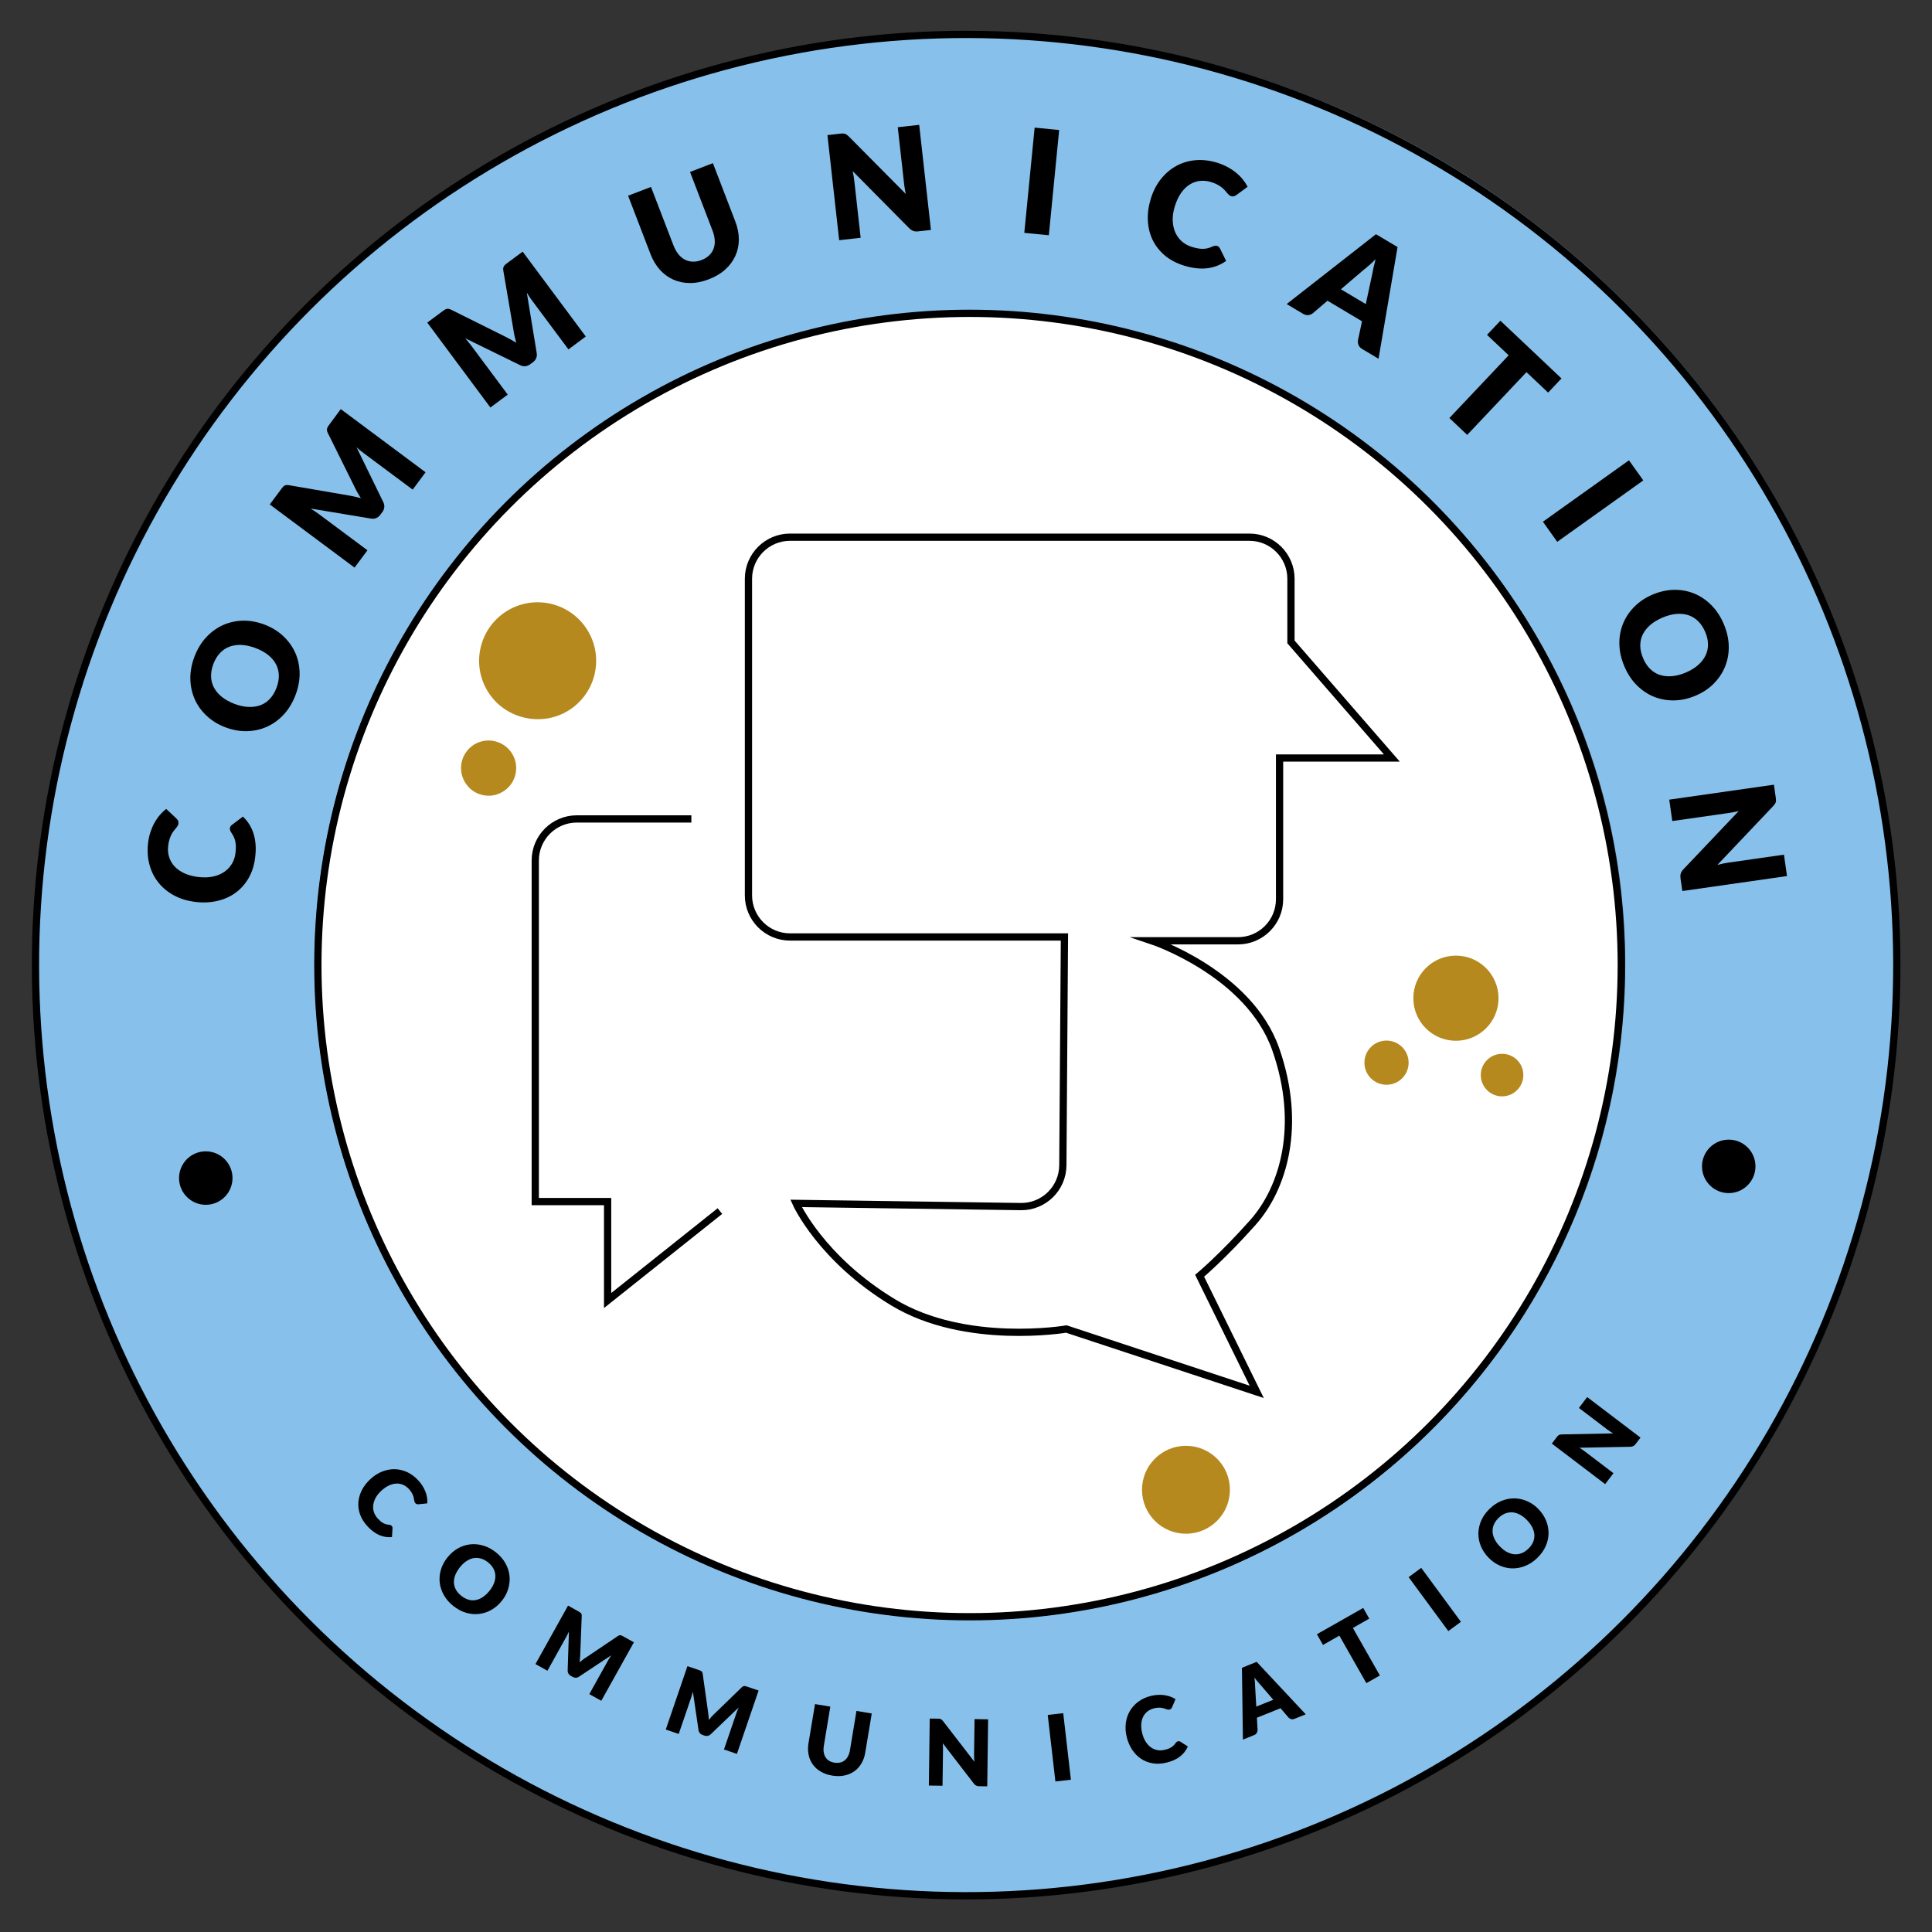 <?xml version="1.0" encoding="UTF-8"?> <!-- Generator: Adobe Illustrator 24.2.0, SVG Export Plug-In . SVG Version: 6.00 Build 0) --> <svg xmlns="http://www.w3.org/2000/svg" xmlns:xlink="http://www.w3.org/1999/xlink" version="1.1" id="Capa_1" x="0px" y="0px" viewBox="0 0 400 400" style="enable-background:new 0 0 400 400;" xml:space="preserve"><rect x="0" y="0" width="400" height="400" fill="#333333" stroke="none"/> <style type="text/css"> .st0{fill:#87C1EB;} .st1{fill:none;stroke:#000000;stroke-width:1.503;stroke-miterlimit:10;} .st2{fill:#B5891E;} .st3{fill:none;stroke:#000000;stroke-width:1.5;stroke-miterlimit:10;} </style> <g> <path d="M48.92,242.72c0.02,3.05-2.43,5.54-5.48,5.57c-3.05,0.02-5.54-2.43-5.57-5.48c-0.02-3.05,2.43-5.54,5.48-5.57 C46.41,237.22,48.9,239.67,48.92,242.72"></path> <path class="st0" d="M199.34,6.68C92.73,7.5,6.98,94.58,7.8,201.19S95.7,393.55,202.31,392.73 c106.61-0.82,191.81-87.8,190.99-194.41C392.47,91.72,305.94,5.86,199.34,6.68 M201.87,335.37 c-74.93,0.58-136.14-59.7-136.72-134.63C64.57,125.82,124.77,65.45,199.7,64.87c74.93-0.58,136.22,58.85,136.79,133.78 C337.07,273.59,276.8,334.8,201.87,335.37"></path> <ellipse transform="matrix(0.707 -0.707 0.707 0.707 -82.685 199.995)" class="st1" cx="200.07" cy="199.81" rx="192.71" ry="192.71"></ellipse> <g> <defs> <path id="SVGID_1_" d="M65.81,200.84c0.57,74.52,61.45,134.46,135.96,133.89c74.52-0.57,134.46-61.45,133.89-135.96 C335.09,124.25,274.22,64.3,199.7,64.87C125.18,65.45,65.24,126.32,65.81,200.84"></path> </defs> <use xlink:href="#SVGID_1_" style="overflow:visible;fill:#FFFFFF;"></use> <clipPath id="SVGID_2_"> <use xlink:href="#SVGID_1_" style="overflow:visible;"></use> </clipPath> </g> <path d="M48.14,243.86c0.02,3.06-2.43,5.55-5.49,5.58c-3.06,0.02-5.55-2.43-5.58-5.49c-0.02-3.06,2.43-5.55,5.49-5.58 C45.62,238.35,48.11,240.81,48.14,243.86"></path> <path d="M363.45,241.44c0.02,3.06-2.43,5.55-5.49,5.58c-3.06,0.02-5.55-2.43-5.58-5.49c-0.02-3.06,2.43-5.55,5.49-5.58 C360.93,235.92,363.43,238.38,363.45,241.44"></path> <g> <path d="M47.59,171.49c0.01-0.12,0.05-0.24,0.11-0.35s0.15-0.22,0.27-0.32l2.33-1.76c1.04,1.01,1.78,2.2,2.21,3.59 c0.43,1.39,0.54,2.98,0.33,4.78c-0.19,1.65-0.64,3.1-1.35,4.34s-1.62,2.26-2.71,3.06c-1.09,0.8-2.35,1.36-3.76,1.69 c-1.42,0.33-2.92,0.41-4.51,0.22c-1.62-0.19-3.08-0.62-4.38-1.3s-2.38-1.56-3.26-2.63s-1.51-2.3-1.9-3.7 c-0.39-1.4-0.5-2.9-0.32-4.5c0.09-0.82,0.25-1.58,0.48-2.28c0.23-0.7,0.5-1.36,0.83-1.95s0.7-1.14,1.12-1.63 c0.42-0.49,0.86-0.91,1.33-1.27l2.09,1.96c0.13,0.12,0.24,0.27,0.34,0.43c0.1,0.16,0.13,0.38,0.1,0.65 c-0.02,0.18-0.08,0.34-0.18,0.49c-0.1,0.15-0.21,0.31-0.35,0.47c-0.14,0.17-0.28,0.35-0.44,0.55c-0.16,0.2-0.31,0.44-0.46,0.72 c-0.15,0.28-0.28,0.61-0.41,1c-0.12,0.38-0.22,0.84-0.28,1.37c-0.1,0.84-0.03,1.62,0.2,2.34c0.23,0.73,0.61,1.38,1.15,1.95 c0.53,0.57,1.22,1.04,2.05,1.42c0.83,0.37,1.8,0.62,2.9,0.75c1.11,0.13,2.12,0.09,3.02-0.11c0.9-0.2,1.68-0.53,2.33-0.99 c0.65-0.45,1.17-1.01,1.56-1.67s0.63-1.39,0.72-2.19c0.05-0.46,0.08-0.88,0.08-1.26s-0.04-0.75-0.1-1.09 c-0.07-0.34-0.17-0.67-0.31-0.97c-0.14-0.31-0.33-0.63-0.56-0.96c-0.09-0.13-0.15-0.27-0.2-0.42 C47.59,171.78,47.57,171.64,47.59,171.49z"></path> <path d="M54.73,129.3c1.48,0.56,2.76,1.33,3.84,2.33s1.92,2.13,2.51,3.41c0.59,1.28,0.91,2.68,0.95,4.19 c0.04,1.51-0.24,3.06-0.84,4.65s-1.42,2.95-2.45,4.06c-1.03,1.11-2.19,1.95-3.49,2.53s-2.67,0.88-4.14,0.91 c-1.47,0.03-2.94-0.24-4.42-0.79c-1.48-0.56-2.76-1.33-3.84-2.33c-1.08-0.99-1.92-2.13-2.5-3.42s-0.9-2.69-0.94-4.2 c-0.04-1.51,0.24-3.07,0.84-4.66c0.6-1.59,1.42-2.94,2.45-4.05c1.03-1.1,2.19-1.94,3.48-2.52c1.29-0.57,2.67-0.88,4.13-0.91 C51.79,128.48,53.26,128.75,54.73,129.3z M52.9,134.17c-1.01-0.38-1.97-0.59-2.88-0.64c-0.91-0.04-1.74,0.08-2.49,0.35 s-1.41,0.72-1.98,1.32c-0.57,0.6-1.02,1.35-1.37,2.26c-0.35,0.92-0.5,1.79-0.48,2.62c0.03,0.83,0.23,1.6,0.61,2.3 c0.38,0.7,0.92,1.34,1.63,1.91c0.71,0.57,1.57,1.04,2.58,1.43c1.02,0.39,1.99,0.6,2.9,0.64c0.91,0.04,1.74-0.08,2.49-0.35 c0.75-0.28,1.41-0.72,1.97-1.33c0.57-0.61,1.02-1.37,1.37-2.29c0.34-0.91,0.5-1.78,0.48-2.6c-0.03-0.82-0.23-1.59-0.6-2.29 s-0.92-1.34-1.63-1.91C54.78,135.03,53.92,134.55,52.9,134.17z"></path> <path d="M70.55,84.7l17.56,13.08l-2.67,3.59l-10.1-7.52c-0.23-0.17-0.48-0.37-0.75-0.58c-0.26-0.21-0.53-0.44-0.78-0.69 l5.55,11.39c0.17,0.35,0.24,0.71,0.2,1.06c-0.04,0.35-0.17,0.69-0.41,1l-0.41,0.55c-0.23,0.31-0.51,0.54-0.84,0.68 c-0.33,0.14-0.68,0.17-1.07,0.11l-12.52-2.08c0.31,0.19,0.61,0.38,0.89,0.57s0.55,0.37,0.78,0.55l10.1,7.52l-2.67,3.59 l-17.56-13.08l2.32-3.11c0.13-0.18,0.25-0.33,0.36-0.46s0.22-0.23,0.34-0.3s0.25-0.12,0.4-0.14c0.15-0.02,0.33-0.01,0.54,0.02 l12.27,2.11c0.42,0.07,0.86,0.15,1.3,0.25s0.88,0.21,1.33,0.33c-0.25-0.4-0.49-0.8-0.72-1.2c-0.23-0.4-0.43-0.8-0.61-1.19 l-5.51-11.11c-0.09-0.19-0.15-0.36-0.17-0.51s-0.01-0.29,0.02-0.42c0.04-0.13,0.1-0.27,0.19-0.41c0.09-0.14,0.2-0.3,0.33-0.47 L70.55,84.7z"></path> <path d="M108.21,52.1l13.07,17.57l-3.59,2.67l-7.52-10.1c-0.17-0.23-0.36-0.49-0.55-0.77s-0.38-0.58-0.55-0.88l2.05,12.5 c0.06,0.39,0.03,0.75-0.11,1.07c-0.14,0.33-0.36,0.61-0.68,0.84l-0.55,0.41c-0.31,0.23-0.65,0.37-1,0.41 c-0.35,0.04-0.71-0.03-1.06-0.2l-11.4-5.58c0.24,0.27,0.47,0.54,0.69,0.81c0.22,0.27,0.42,0.51,0.59,0.75l7.52,10.1l-3.59,2.67 L88.46,66.79l3.11-2.31c0.18-0.13,0.33-0.24,0.47-0.33c0.14-0.09,0.28-0.16,0.41-0.19c0.13-0.04,0.28-0.05,0.42-0.02 c0.15,0.02,0.32,0.08,0.51,0.17l11.15,5.55c0.39,0.19,0.78,0.39,1.17,0.61s0.79,0.45,1.18,0.69c-0.13-0.46-0.24-0.91-0.34-1.36 c-0.1-0.45-0.18-0.89-0.24-1.32l-2.09-12.23c-0.03-0.21-0.04-0.39-0.02-0.54s0.07-0.28,0.14-0.4s0.18-0.23,0.3-0.34 c0.13-0.11,0.28-0.23,0.46-0.36L108.21,52.1z"></path> <path d="M145.24,53.84c0.64-0.24,1.16-0.57,1.58-0.97c0.42-0.4,0.73-0.87,0.92-1.39c0.2-0.53,0.28-1.11,0.24-1.74 s-0.19-1.31-0.47-2.03l-4.65-12.11l4.74-1.82l4.65,12.11c0.48,1.25,0.72,2.48,0.72,3.68c0,1.2-0.24,2.33-0.71,3.38 c-0.47,1.05-1.16,1.99-2.08,2.83c-0.92,0.84-2.06,1.52-3.42,2.04c-1.37,0.52-2.67,0.79-3.92,0.78c-1.25,0-2.39-0.24-3.44-0.71 c-1.05-0.47-1.98-1.15-2.78-2.04s-1.45-1.97-1.93-3.22l-4.65-12.11l4.74-1.82l4.65,12.09c0.28,0.72,0.62,1.33,1.01,1.82 s0.85,0.88,1.35,1.14c0.5,0.26,1.04,0.41,1.62,0.42C144,54.2,144.61,54.08,145.24,53.84z"></path> <path d="M190.31,25.85l2.43,21.76l-2.63,0.29c-0.39,0.04-0.72,0.02-1-0.08c-0.28-0.09-0.56-0.28-0.86-0.56l-11.71-11.83 c0.08,0.38,0.15,0.76,0.21,1.12c0.06,0.36,0.1,0.7,0.14,1.02l1.3,11.66l-4.45,0.5l-2.43-21.76l2.66-0.3 c0.22-0.02,0.4-0.04,0.56-0.03s0.29,0.03,0.42,0.07c0.12,0.04,0.25,0.11,0.37,0.19c0.12,0.09,0.26,0.21,0.42,0.36l11.81,11.91 c-0.1-0.41-0.18-0.81-0.24-1.21c-0.06-0.39-0.12-0.76-0.15-1.11l-1.29-11.51L190.31,25.85z"></path> <path d="M217.15,48.71l-5.08-0.5l2.14-21.79l5.08,0.5L217.15,48.71z"></path> <path d="M251.97,50.91c0.12,0.04,0.22,0.09,0.33,0.17c0.1,0.08,0.19,0.19,0.26,0.32l1.3,2.62c-1.18,0.84-2.49,1.35-3.93,1.52 c-1.44,0.17-3.03-0.01-4.76-0.54c-1.59-0.49-2.93-1.2-4.02-2.12c-1.09-0.93-1.93-2-2.52-3.22c-0.58-1.22-0.91-2.56-0.98-4.01 c-0.07-1.45,0.13-2.94,0.6-4.48c0.48-1.56,1.17-2.92,2.08-4.07c0.91-1.15,1.97-2.06,3.18-2.73c1.21-0.67,2.54-1.07,3.98-1.2 c1.45-0.13,2.94,0.04,4.48,0.51c0.79,0.24,1.5,0.54,2.16,0.89c0.65,0.35,1.24,0.74,1.77,1.17s0.99,0.89,1.4,1.4 c0.4,0.5,0.74,1.01,1.01,1.53l-2.31,1.7c-0.15,0.1-0.31,0.19-0.49,0.25c-0.18,0.07-0.4,0.06-0.65-0.02 c-0.17-0.05-0.32-0.14-0.45-0.27c-0.13-0.12-0.26-0.27-0.4-0.43s-0.29-0.34-0.46-0.53c-0.17-0.19-0.37-0.39-0.62-0.58 c-0.25-0.2-0.55-0.39-0.91-0.58c-0.35-0.19-0.79-0.37-1.29-0.52c-0.8-0.25-1.58-0.32-2.34-0.23c-0.76,0.09-1.46,0.35-2.12,0.77 c-0.66,0.42-1.25,1.01-1.76,1.75c-0.52,0.75-0.94,1.65-1.27,2.72c-0.33,1.07-0.48,2.07-0.44,2.99c0.04,0.92,0.22,1.75,0.55,2.47 c0.33,0.72,0.78,1.34,1.36,1.84c0.58,0.5,1.25,0.87,2.02,1.11c0.44,0.13,0.85,0.24,1.23,0.31c0.38,0.07,0.74,0.1,1.09,0.1 c0.35,0,0.68-0.05,1.01-0.13c0.33-0.08,0.68-0.21,1.04-0.38c0.14-0.06,0.29-0.1,0.45-0.12C251.68,50.85,251.83,50.86,251.97,50.91 z"></path> <path d="M285.41,74.28l-3.38-2.02c-0.38-0.23-0.63-0.5-0.76-0.81c-0.13-0.32-0.17-0.65-0.12-0.99l0.84-3.94l-7.15-4.26l-3.06,2.62 c-0.24,0.18-0.54,0.3-0.9,0.35c-0.36,0.05-0.72-0.04-1.08-0.25l-3.41-2.03l18.49-14.46l4.47,2.66L285.41,74.28z M282.77,62.96 l1.33-6.19c0.07-0.4,0.16-0.87,0.28-1.4s0.26-1.1,0.42-1.7c-0.44,0.45-0.87,0.85-1.28,1.21c-0.41,0.36-0.78,0.67-1.11,0.92 l-4.79,4.09L282.77,62.96z"></path> <path d="M320.52,81.28l-4.48-4.23l-12.27,12.99l-3.69-3.49l12.27-12.99l-4.48-4.23l2.77-2.93l12.65,11.95L320.52,81.28z"></path> <path d="M322.41,112.18l-2.97-4.16l17.82-12.72l2.97,4.16L322.41,112.18z"></path> <path d="M351.08,144.02c-1.46,0.62-2.92,0.95-4.38,0.99c-1.47,0.03-2.86-0.21-4.17-0.72c-1.32-0.52-2.51-1.3-3.59-2.36 c-1.08-1.06-1.95-2.37-2.62-3.94c-0.67-1.57-1.02-3.11-1.05-4.62c-0.03-1.51,0.23-2.93,0.76-4.24c0.53-1.31,1.32-2.49,2.36-3.53 s2.28-1.87,3.74-2.49s2.92-0.95,4.38-0.99c1.47-0.03,2.86,0.21,4.17,0.73c1.31,0.52,2.51,1.32,3.58,2.38 c1.08,1.06,1.95,2.38,2.62,3.95c0.67,1.57,1.01,3.1,1.04,4.62s-0.24,2.92-0.77,4.23c-0.53,1.31-1.32,2.48-2.35,3.52 S352.53,143.4,351.08,144.02z M349.04,139.24c1-0.43,1.84-0.94,2.52-1.54c0.69-0.6,1.2-1.26,1.55-1.98 c0.35-0.72,0.52-1.49,0.51-2.32c0-0.83-0.2-1.69-0.58-2.58c-0.39-0.9-0.88-1.64-1.47-2.22c-0.6-0.58-1.27-0.99-2.03-1.24 s-1.59-0.33-2.5-0.25c-0.91,0.08-1.86,0.34-2.85,0.76c-1,0.43-1.85,0.94-2.54,1.54c-0.69,0.6-1.2,1.26-1.55,1.98 c-0.35,0.72-0.51,1.5-0.5,2.32c0.01,0.83,0.21,1.69,0.6,2.6c0.38,0.89,0.87,1.63,1.46,2.2c0.59,0.58,1.26,0.99,2.02,1.23 s1.59,0.33,2.5,0.25S348.04,139.67,349.04,139.24z"></path> <path d="M369.98,181.38l-21.67,3.1l-0.38-2.62c-0.05-0.39-0.04-0.72,0.05-1c0.09-0.28,0.26-0.57,0.54-0.87l11.46-12.07 c-0.38,0.1-0.75,0.18-1.11,0.24c-0.36,0.07-0.7,0.12-1.02,0.17l-11.62,1.66l-0.63-4.43l21.67-3.1l0.38,2.65 c0.03,0.22,0.05,0.4,0.05,0.55c0,0.15-0.02,0.29-0.05,0.42c-0.04,0.13-0.1,0.25-0.18,0.38c-0.08,0.12-0.2,0.27-0.35,0.43 l-11.54,12.17c0.41-0.11,0.81-0.2,1.2-0.28c0.39-0.08,0.76-0.14,1.1-0.19l11.47-1.64L369.98,181.38z"></path> </g> <g> <path d="M81.11,315.93c0.05,0.06,0.09,0.12,0.12,0.2c0.03,0.08,0.04,0.16,0.04,0.26l-0.12,1.85c-0.91,0.08-1.79-0.06-2.64-0.42 c-0.84-0.37-1.65-0.97-2.43-1.82c-0.71-0.77-1.22-1.59-1.53-2.44s-0.42-1.71-0.35-2.57s0.32-1.69,0.74-2.51s1.01-1.57,1.76-2.26 c0.76-0.7,1.57-1.22,2.44-1.56c0.86-0.34,1.73-0.5,2.61-0.48c0.87,0.02,1.73,0.23,2.56,0.61c0.83,0.39,1.6,0.96,2.29,1.71 c0.35,0.38,0.65,0.77,0.9,1.17c0.24,0.4,0.44,0.8,0.6,1.21c0.15,0.4,0.26,0.8,0.32,1.21c0.06,0.4,0.08,0.79,0.06,1.16l-1.81,0.19 c-0.11,0.01-0.23,0-0.34-0.02c-0.12-0.02-0.24-0.09-0.35-0.22c-0.08-0.08-0.13-0.18-0.16-0.29c-0.03-0.11-0.06-0.23-0.08-0.36 c-0.02-0.13-0.05-0.28-0.08-0.44s-0.08-0.33-0.16-0.52c-0.07-0.19-0.18-0.39-0.31-0.61c-0.13-0.22-0.31-0.45-0.54-0.7 c-0.36-0.39-0.76-0.68-1.21-0.87c-0.44-0.19-0.91-0.28-1.41-0.25s-1,0.15-1.52,0.4c-0.52,0.24-1.04,0.6-1.56,1.08 c-0.52,0.48-0.92,0.98-1.19,1.5c-0.28,0.52-0.44,1.03-0.49,1.53c-0.05,0.5,0,0.98,0.16,1.44c0.16,0.46,0.41,0.88,0.75,1.25 c0.2,0.21,0.39,0.4,0.57,0.56c0.18,0.16,0.37,0.29,0.56,0.4c0.19,0.11,0.39,0.19,0.6,0.25c0.21,0.06,0.44,0.1,0.69,0.12 c0.1,0.01,0.19,0.04,0.28,0.08C80.97,315.8,81.05,315.86,81.11,315.93z"></path> <path d="M103.89,331.45c-0.63,0.78-1.35,1.4-2.16,1.86c-0.81,0.46-1.66,0.74-2.55,0.84c-0.89,0.1-1.79,0.02-2.71-0.25 c-0.92-0.27-1.79-0.75-2.64-1.42c-0.84-0.67-1.49-1.43-1.96-2.27c-0.46-0.84-0.74-1.7-0.84-2.6c-0.09-0.89,0-1.78,0.27-2.67 c0.27-0.89,0.72-1.72,1.35-2.51c0.63-0.78,1.35-1.4,2.16-1.86c0.81-0.46,1.66-0.73,2.55-0.83c0.89-0.1,1.79-0.01,2.71,0.26 c0.92,0.27,1.8,0.75,2.64,1.42c0.84,0.68,1.49,1.43,1.95,2.27c0.46,0.84,0.74,1.7,0.83,2.59c0.09,0.89,0,1.78-0.27,2.67 C104.96,329.84,104.52,330.67,103.89,331.45z M101.33,329.38c0.43-0.53,0.75-1.07,0.95-1.61c0.21-0.54,0.3-1.06,0.28-1.57 c-0.02-0.5-0.16-0.99-0.41-1.45c-0.25-0.46-0.61-0.88-1.09-1.27c-0.48-0.39-0.98-0.66-1.49-0.8s-1.01-0.17-1.51-0.09 c-0.5,0.09-0.99,0.29-1.47,0.61c-0.48,0.32-0.94,0.74-1.37,1.28c-0.43,0.54-0.75,1.08-0.96,1.62c-0.21,0.54-0.3,1.06-0.28,1.57 s0.16,0.99,0.41,1.45s0.62,0.88,1.11,1.27c0.48,0.38,0.97,0.65,1.47,0.8c0.5,0.15,1,0.18,1.5,0.09s0.99-0.29,1.47-0.61 S100.89,329.92,101.33,329.38z"></path> <path d="M131.24,340.02l-6.75,12.11l-2.48-1.38l3.88-6.97c0.09-0.16,0.19-0.33,0.3-0.52s0.24-0.37,0.37-0.55l-6.69,4.43 c-0.21,0.14-0.42,0.21-0.65,0.21c-0.23,0.01-0.44-0.05-0.66-0.17l-0.38-0.21c-0.22-0.12-0.38-0.28-0.49-0.47 c-0.11-0.19-0.17-0.42-0.16-0.67l0.26-8.04c-0.09,0.21-0.19,0.41-0.29,0.61s-0.19,0.38-0.28,0.54l-3.88,6.97l-2.48-1.38 l6.75-12.11l2.14,1.2c0.12,0.07,0.23,0.13,0.32,0.19c0.09,0.06,0.16,0.12,0.22,0.19c0.06,0.07,0.1,0.15,0.12,0.24 c0.03,0.09,0.04,0.21,0.03,0.34l-0.3,7.88c-0.01,0.27-0.02,0.55-0.05,0.83c-0.02,0.29-0.06,0.57-0.09,0.86 c0.23-0.19,0.46-0.38,0.69-0.55c0.23-0.18,0.46-0.34,0.7-0.48l6.52-4.39c0.11-0.08,0.22-0.12,0.31-0.15 c0.09-0.03,0.18-0.03,0.27-0.02c0.09,0.01,0.18,0.04,0.27,0.09c0.09,0.05,0.2,0.1,0.32,0.17L131.24,340.02z"></path> <path d="M157.06,350.01l-4.49,13.12l-2.68-0.92l2.58-7.54c0.06-0.18,0.13-0.36,0.21-0.56c0.08-0.2,0.17-0.4,0.26-0.6l-5.79,5.55 c-0.18,0.17-0.38,0.28-0.6,0.33c-0.22,0.04-0.45,0.03-0.68-0.05l-0.41-0.14c-0.24-0.08-0.43-0.21-0.57-0.38 c-0.15-0.17-0.24-0.38-0.27-0.63l-1.17-7.96c-0.06,0.22-0.11,0.44-0.17,0.65c-0.06,0.21-0.12,0.4-0.18,0.58l-2.58,7.54l-2.68-0.92 l4.49-13.12l2.32,0.79c0.13,0.05,0.25,0.09,0.34,0.13c0.1,0.04,0.18,0.09,0.25,0.15c0.07,0.06,0.12,0.13,0.16,0.21 c0.04,0.08,0.07,0.19,0.09,0.33l1.1,7.81c0.04,0.27,0.08,0.55,0.1,0.83c0.03,0.28,0.05,0.57,0.06,0.87 c0.19-0.23,0.39-0.45,0.58-0.67s0.4-0.41,0.6-0.6l5.64-5.47c0.1-0.09,0.19-0.16,0.28-0.2c0.08-0.04,0.17-0.06,0.26-0.07 c0.09,0,0.18,0.01,0.29,0.04c0.1,0.03,0.22,0.06,0.35,0.11L157.06,350.01z"></path> <path d="M172.76,364.94c0.43,0.07,0.82,0.06,1.18-0.02c0.36-0.08,0.67-0.24,0.95-0.46c0.27-0.22,0.51-0.52,0.69-0.87 c0.18-0.36,0.32-0.78,0.4-1.26l1.34-8.1l3.17,0.53l-1.35,8.1c-0.14,0.84-0.4,1.59-0.79,2.24c-0.39,0.66-0.88,1.2-1.47,1.62 c-0.59,0.42-1.27,0.71-2.05,0.88c-0.77,0.16-1.61,0.17-2.52,0.02c-0.91-0.15-1.71-0.43-2.39-0.83c-0.68-0.4-1.23-0.9-1.65-1.49 s-0.71-1.26-0.86-2.01c-0.15-0.75-0.16-1.54-0.02-2.38l1.35-8.1l3.17,0.53l-1.34,8.09c-0.08,0.48-0.09,0.92-0.03,1.32 c0.06,0.4,0.18,0.75,0.37,1.06c0.19,0.3,0.44,0.56,0.75,0.75C171.97,364.74,172.34,364.87,172.76,364.94z"></path> <path d="M204.58,355.97l-0.18,13.87l-1.67-0.02c-0.25,0-0.46-0.05-0.62-0.13c-0.17-0.08-0.33-0.22-0.49-0.42l-6.43-8.35 c0.02,0.25,0.04,0.49,0.04,0.72c0.01,0.23,0.01,0.45,0.01,0.65l-0.1,7.43l-2.83-0.04l0.18-13.87l1.69,0.02 c0.14,0,0.26,0.01,0.35,0.02c0.09,0.01,0.18,0.04,0.26,0.08c0.08,0.04,0.15,0.09,0.22,0.15c0.07,0.06,0.15,0.15,0.24,0.26 l6.49,8.41c-0.03-0.27-0.05-0.53-0.06-0.78c-0.01-0.25-0.01-0.49-0.01-0.71l0.1-7.34L204.58,355.97z"></path> <path d="M221.72,368.47l-3.21,0.37l-1.59-13.78l3.21-0.37L221.72,368.47z"></path> <path d="M243.9,360.51c0.07-0.02,0.15-0.02,0.23-0.01c0.08,0.01,0.16,0.04,0.25,0.09l1.55,1c-0.37,0.84-0.92,1.54-1.65,2.1 c-0.73,0.56-1.65,0.97-2.77,1.24c-1.02,0.25-1.98,0.29-2.88,0.14c-0.9-0.15-1.7-0.47-2.41-0.95c-0.71-0.48-1.32-1.1-1.83-1.87 c-0.5-0.77-0.88-1.65-1.12-2.63c-0.24-1-0.3-1.97-0.18-2.89c0.12-0.92,0.41-1.76,0.85-2.51c0.45-0.75,1.04-1.4,1.78-1.94 c0.74-0.54,1.61-0.93,2.61-1.17c0.51-0.12,0.99-0.19,1.46-0.21c0.47-0.02,0.92,0,1.34,0.07s0.83,0.17,1.21,0.31 c0.38,0.14,0.73,0.31,1.04,0.51l-0.71,1.67c-0.05,0.1-0.11,0.2-0.18,0.29c-0.08,0.09-0.2,0.16-0.36,0.2 c-0.11,0.03-0.22,0.03-0.33,0c-0.11-0.03-0.23-0.06-0.36-0.1c-0.13-0.04-0.27-0.09-0.42-0.14c-0.15-0.05-0.33-0.09-0.53-0.12 c-0.2-0.03-0.43-0.04-0.68-0.03c-0.26,0.01-0.55,0.05-0.87,0.13c-0.52,0.13-0.97,0.33-1.35,0.63c-0.38,0.29-0.68,0.66-0.91,1.11 c-0.22,0.44-0.35,0.95-0.39,1.52c-0.04,0.58,0.02,1.2,0.19,1.89c0.17,0.69,0.41,1.28,0.73,1.77c0.32,0.49,0.68,0.88,1.09,1.17 c0.41,0.29,0.86,0.48,1.34,0.56c0.48,0.09,0.96,0.07,1.46-0.05c0.28-0.07,0.54-0.14,0.77-0.23c0.23-0.08,0.44-0.18,0.62-0.3 c0.19-0.11,0.36-0.25,0.51-0.4c0.15-0.15,0.3-0.33,0.45-0.54c0.06-0.08,0.13-0.15,0.2-0.21 C243.72,360.58,243.81,360.54,243.9,360.51z"></path> <path d="M270.34,354.93l-2.31,0.93c-0.26,0.1-0.49,0.13-0.7,0.07c-0.21-0.06-0.39-0.16-0.55-0.32l-1.66-1.94l-4.89,1.97l0.14,2.55 c0,0.19-0.05,0.39-0.17,0.59c-0.11,0.2-0.29,0.35-0.54,0.45l-2.33,0.94l-0.2-14.87l3.05-1.23L270.34,354.93z M263.62,351.92 l-2.61-3.04c-0.18-0.19-0.38-0.41-0.6-0.68c-0.22-0.26-0.46-0.55-0.7-0.87c0.06,0.4,0.1,0.77,0.12,1.11s0.04,0.65,0.04,0.91 l0.23,3.98L263.62,351.92z"></path> <path d="M283.49,335.12l-3.39,1.93l5.59,9.84l-2.8,1.59l-5.59-9.84l-3.39,1.93l-1.26-2.22l9.59-5.44L283.49,335.12z"></path> <path d="M302.47,335.78l-2.61,1.92l-8.22-11.17l2.61-1.92L302.47,335.78z"></path> <path d="M318.55,312.47c0.69,0.72,1.21,1.52,1.56,2.38c0.35,0.86,0.51,1.74,0.5,2.64c-0.01,0.89-0.21,1.78-0.6,2.65 c-0.39,0.87-0.97,1.68-1.75,2.43c-0.78,0.75-1.61,1.3-2.51,1.65c-0.89,0.35-1.79,0.52-2.68,0.5s-1.77-0.23-2.62-0.61 c-0.85-0.38-1.62-0.94-2.31-1.66c-0.69-0.72-1.21-1.52-1.56-2.38c-0.35-0.86-0.51-1.74-0.5-2.63c0.02-0.9,0.22-1.78,0.61-2.66 s0.98-1.69,1.75-2.43c0.78-0.75,1.61-1.29,2.51-1.64s1.78-0.51,2.68-0.49s1.76,0.23,2.61,0.61 C317.09,311.2,317.86,311.75,318.55,312.47z M316.17,314.75c-0.47-0.5-0.97-0.88-1.47-1.15c-0.51-0.27-1.01-0.43-1.52-0.48 c-0.5-0.04-1,0.03-1.49,0.21c-0.49,0.19-0.95,0.49-1.4,0.92c-0.45,0.43-0.78,0.89-0.99,1.37c-0.21,0.48-0.3,0.98-0.28,1.48 s0.16,1.02,0.41,1.54c0.25,0.52,0.61,1.03,1.09,1.52c0.48,0.5,0.97,0.89,1.48,1.16c0.51,0.27,1.01,0.43,1.52,0.48 c0.5,0.04,1-0.03,1.49-0.22c0.49-0.19,0.96-0.5,1.41-0.93c0.44-0.42,0.77-0.88,0.98-1.36c0.21-0.48,0.3-0.97,0.28-1.47 c-0.02-0.5-0.16-1.02-0.41-1.54C317.01,315.76,316.65,315.25,316.17,314.75z"></path> <path d="M328.61,289.25l11.04,8.39l-1.01,1.33c-0.15,0.2-0.31,0.34-0.47,0.42s-0.38,0.13-0.63,0.15l-10.54,0.2 c0.21,0.13,0.41,0.26,0.6,0.39c0.19,0.13,0.37,0.26,0.53,0.38l5.92,4.5l-1.72,2.26l-11.04-8.39l1.03-1.35 c0.08-0.11,0.16-0.2,0.23-0.27c0.07-0.07,0.14-0.12,0.21-0.16c0.07-0.04,0.16-0.07,0.25-0.09s0.21-0.03,0.35-0.03l10.62-0.21 c-0.23-0.14-0.45-0.27-0.66-0.42c-0.21-0.14-0.4-0.28-0.58-0.41l-5.84-4.44L328.61,289.25z"></path> </g> <circle class="st1" cx="200.74" cy="199.8" r="134.93"></circle> <g> <path class="st2" d="M310.25,206.6c0.04,4.87-3.88,8.84-8.75,8.88c-4.87,0.04-8.85-3.88-8.88-8.75c-0.04-4.87,3.88-8.84,8.75-8.88 C306.24,197.82,310.21,201.73,310.25,206.6"></path> <path class="st2" d="M315.39,222.55c0.02,2.43-1.94,4.42-4.37,4.44c-2.43,0.02-4.42-1.94-4.44-4.37 c-0.02-2.43,1.94-4.42,4.37-4.44C313.39,218.15,315.38,220.11,315.39,222.55"></path> <path class="st2" d="M254.64,308.37c0.04,5.03-4,9.13-9.03,9.17c-5.03,0.04-9.13-4-9.17-9.03c-0.04-5.03,4.01-9.13,9.03-9.17 C250.5,299.3,254.61,303.35,254.64,308.37"></path> <path class="st2" d="M105.98,155.96c1.91,3,0.67,7.1-2.86,8.43c-2.06,0.78-4.47,0.24-6.01-1.34c-2.63-2.7-2.01-6.94,0.98-8.85 C100.75,152.51,104.28,153.3,105.98,155.96"></path> <path class="st2" d="M121.53,130.31c3.68,5.78,1.85,13.48-4.12,16.97c-5.39,3.15-12.51,1.57-16.06-3.57 c-3.93-5.68-2.32-13.44,3.45-17.12C110.44,123,117.93,124.66,121.53,130.31"></path> <path class="st2" d="M291.64,219.98c0.02,2.52-2.01,4.59-4.54,4.61c-2.53,0.02-4.59-2.01-4.61-4.54 c-0.02-2.53,2.01-4.59,4.54-4.61C289.56,215.43,291.62,217.46,291.64,219.98"></path> </g> <g> <path class="st3" d="M220.38,193.99h-56.81c-4.75,0-8.61-3.85-8.61-8.61v-65.55c0-4.75,3.85-8.61,8.61-8.61h95.1 c4.75,0,8.61,3.85,8.61,8.61v13.07l20.89,24.04h-23.25v29.23c0,4.75-3.85,8.61-8.61,8.61h-17.8c0,0,20.1,6.7,25.62,22.46 s1.58,28.77-4.73,35.86c-6.31,7.09-11.03,11.03-11.03,11.03l11.82,24.04l-39.41-13.01c0,0-20.89,3.55-35.86-5.52 c-14.98-9.06-20.1-20.49-20.1-20.49l46.5,0.66c4.78,0.07,8.7-3.77,8.73-8.55L220.38,193.99z"></path> <path class="st3" d="M143.14,169.55h-23.71c-4.75,0-8.61,3.85-8.61,8.61v70.61h14.98v20.49l23.25-18.52"></path> </g> </g> </svg> 
